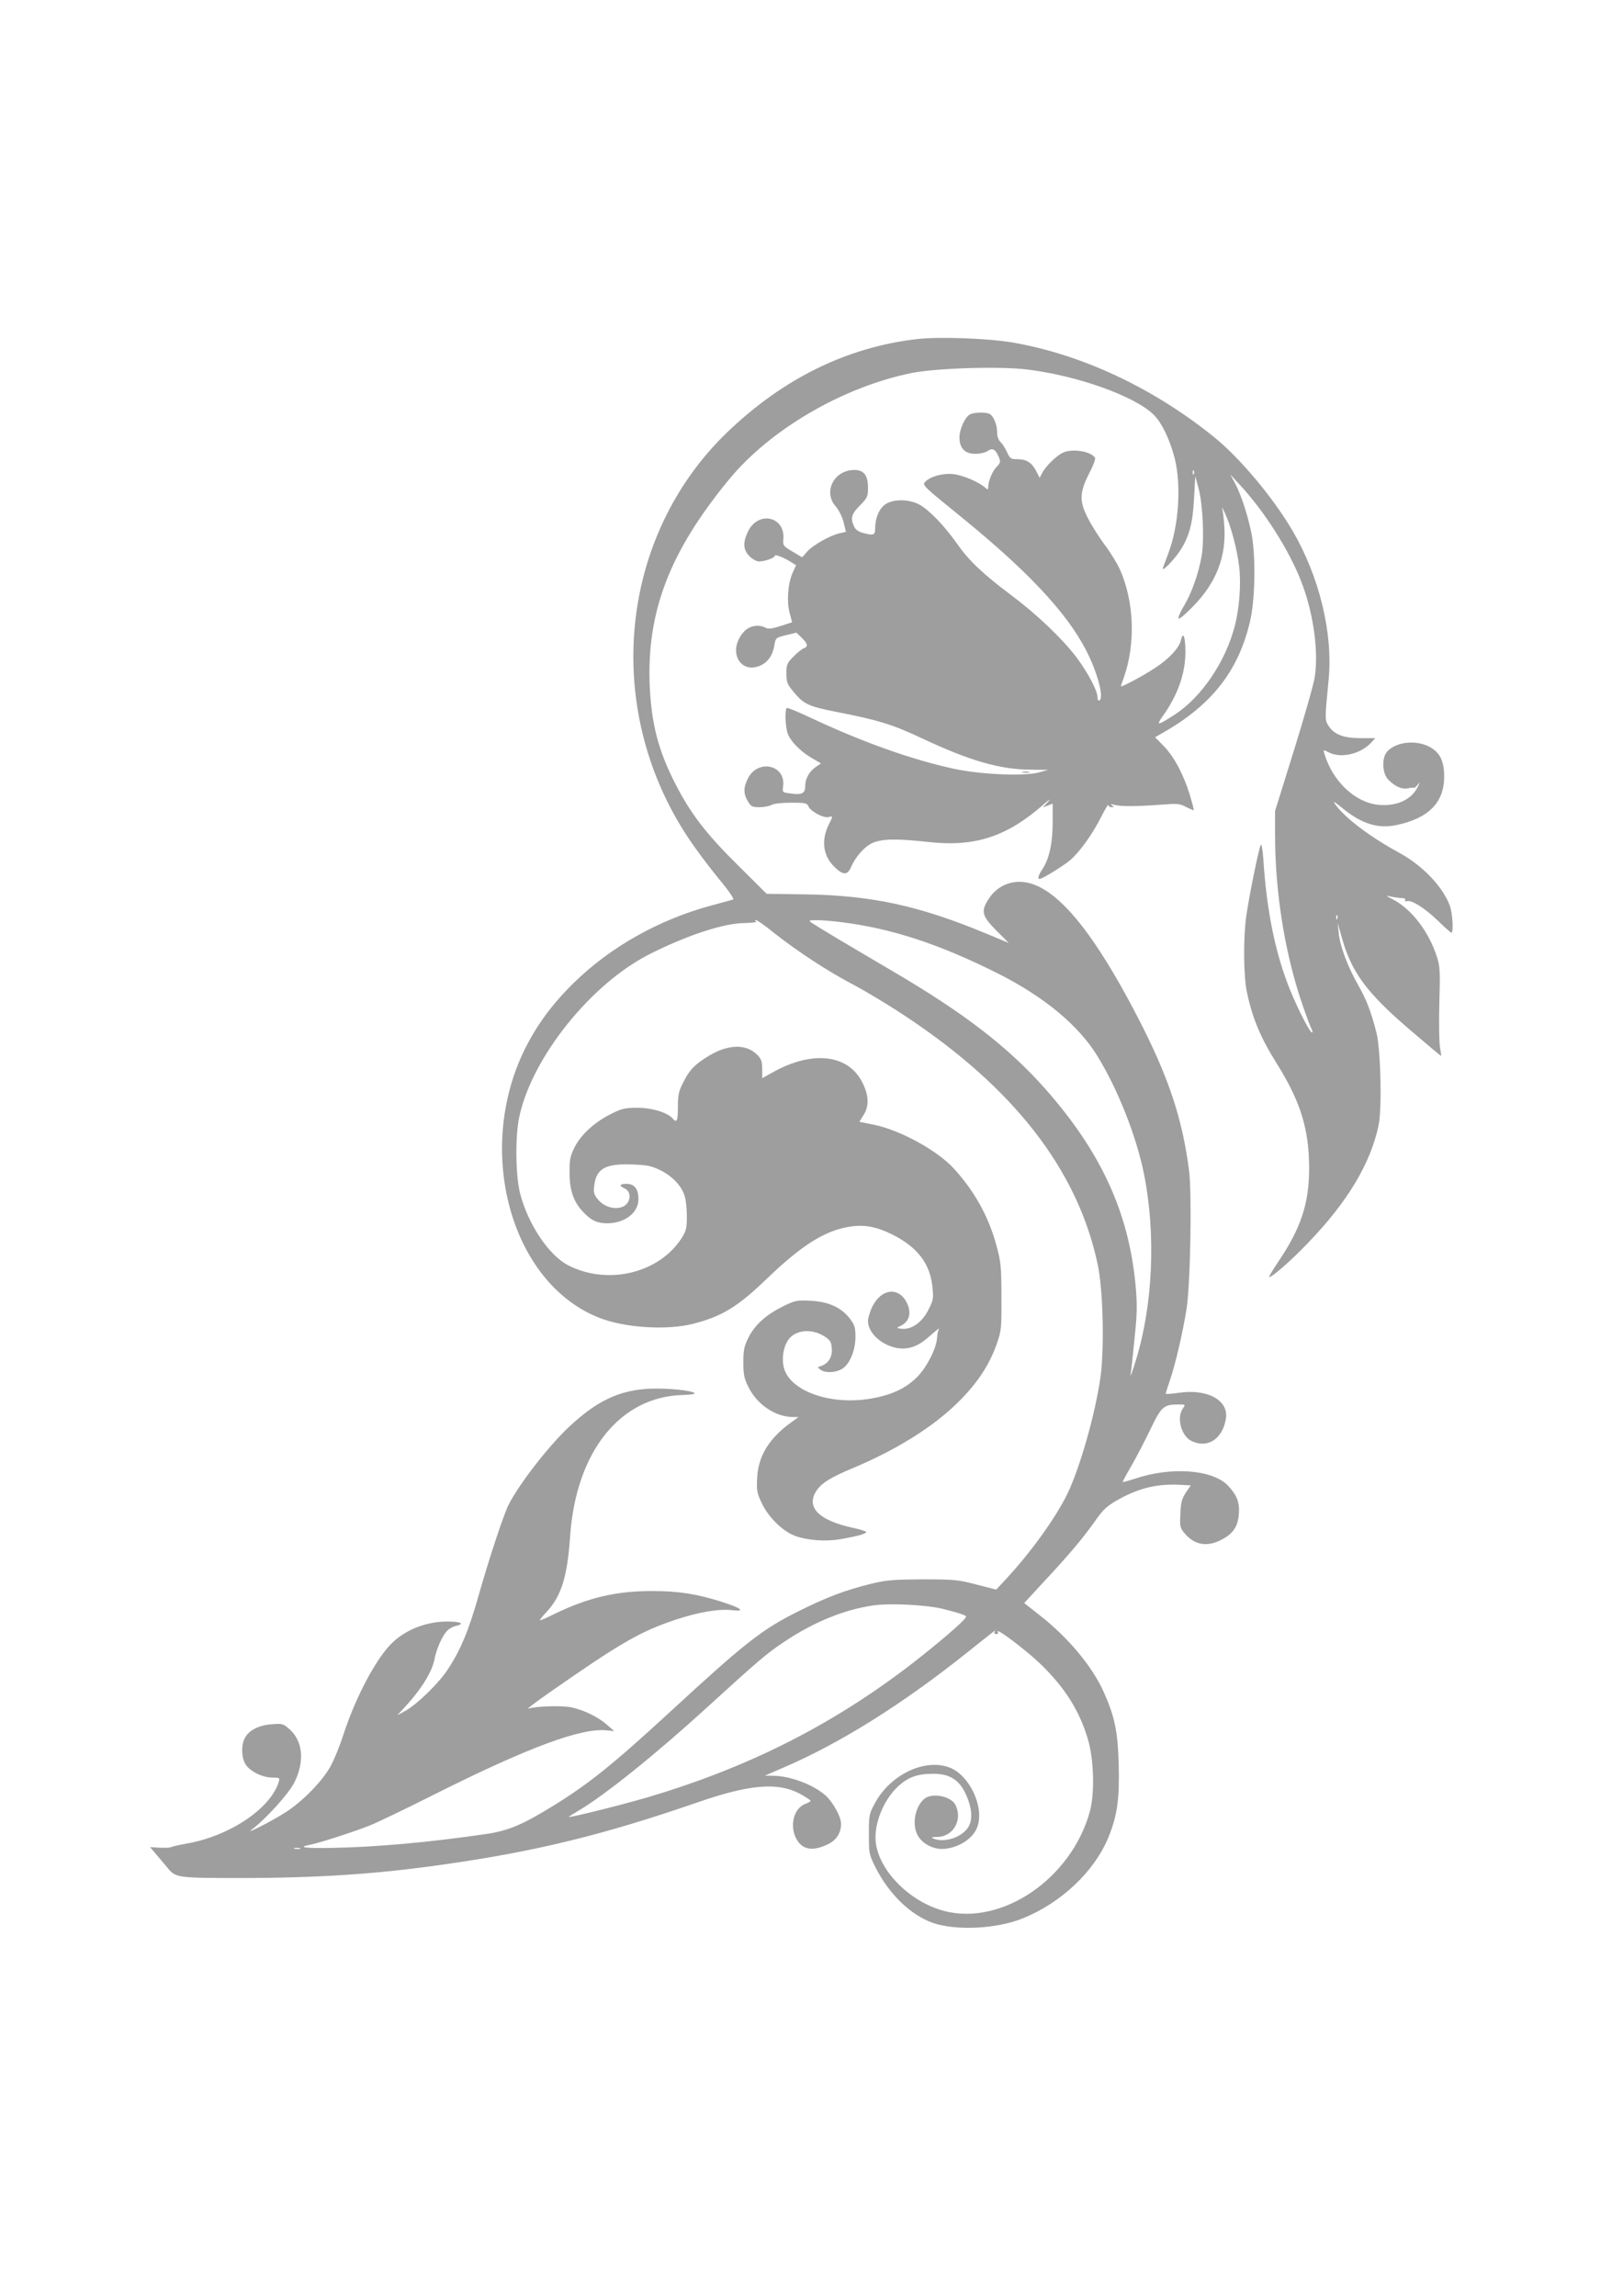 <?xml version="1.0" standalone="no"?>
<!DOCTYPE svg PUBLIC "-//W3C//DTD SVG 20010904//EN"
 "http://www.w3.org/TR/2001/REC-SVG-20010904/DTD/svg10.dtd">
<svg version="1.0" xmlns="http://www.w3.org/2000/svg"
 width="905pt" height="1280pt" viewBox="0 0 905 1280"
 preserveAspectRatio="xMidYMid meet">
<g transform="translate(0,1280) scale(0.1,-0.1)"
fill="#9e9e9e" stroke="none">
<path d="M5116 10910 c-392 -45 -747 -219 -1060 -519 -605 -582 -698 -1539
-219 -2261 38 -58 113 -158 166 -223 59 -70 92 -119 85 -122 -7 -2 -65 -18
-128 -35 -289 -79 -557 -230 -761 -430 -123 -121 -206 -235 -275 -374 -276
-567 -74 -1296 413 -1491 144 -58 379 -73 529 -35 160 41 248 95 409 250 192
185 321 267 456 290 85 15 155 2 246 -43 139 -71 208 -160 222 -289 7 -67 6
-75 -22 -130 -34 -69 -94 -112 -149 -106 -28 3 -30 5 -13 13 56 23 71 75 40
135 -45 87 -140 76 -190 -23 -14 -28 -25 -65 -25 -82 0 -67 78 -137 166 -151
64 -9 116 11 180 69 32 28 54 46 50 38 -5 -7 -10 -31 -11 -52 -5 -60 -58 -163
-112 -217 -64 -64 -146 -101 -262 -120 -224 -37 -447 44 -480 173 -15 58 1
135 36 169 45 45 129 47 194 3 29 -19 35 -30 37 -66 4 -47 -20 -84 -61 -97
-20 -6 -20 -7 -2 -20 25 -19 79 -18 116 2 44 22 79 102 79 180 0 51 -4 66 -29
100 -47 63 -119 97 -219 102 -79 4 -86 3 -156 -31 -96 -48 -158 -104 -193
-175 -24 -48 -28 -70 -28 -137 0 -67 4 -89 28 -137 48 -99 152 -168 250 -168
l30 0 -43 -31 c-123 -89 -183 -188 -188 -310 -4 -69 -1 -83 27 -142 38 -79
119 -157 188 -181 68 -24 168 -31 249 -17 93 16 144 30 144 40 0 4 -35 15 -77
24 -186 41 -258 112 -203 202 28 45 78 77 205 130 244 102 452 232 590 370
104 103 171 204 212 320 27 77 28 87 27 265 0 167 -3 195 -27 284 -44 163
-123 306 -240 433 -92 100 -299 213 -442 242 l-83 17 24 39 c31 49 29 109 -7
179 -78 158 -277 181 -496 60 l-63 -35 0 51 c0 43 -5 56 -28 80 -62 61 -160
59 -269 -6 -79 -48 -108 -78 -143 -148 -26 -50 -30 -71 -30 -138 0 -77 -6 -91
-29 -64 -28 33 -114 60 -196 60 -71 0 -88 -4 -149 -35 -91 -45 -168 -116 -203
-187 -24 -49 -28 -68 -27 -142 0 -97 23 -163 77 -218 44 -47 78 -62 134 -62
98 1 173 59 173 134 0 57 -22 86 -66 86 -39 0 -44 -11 -12 -25 44 -19 35 -87
-13 -104 -45 -16 -101 2 -134 41 -23 27 -26 39 -22 75 11 98 62 127 212 121
86 -3 108 -8 159 -33 67 -34 118 -88 134 -144 7 -21 12 -72 12 -113 0 -64 -4
-80 -28 -119 -126 -197 -411 -266 -632 -154 -109 55 -226 230 -270 402 -25 97
-28 316 -5 424 70 333 401 746 730 911 207 104 410 171 526 172 42 1 72 4 65
8 -8 6 -8 8 0 8 7 0 52 -32 100 -71 129 -102 301 -215 443 -289 68 -36 196
-113 285 -172 609 -402 963 -858 1076 -1383 31 -141 39 -472 16 -635 -29 -205
-116 -510 -187 -654 -66 -133 -204 -324 -340 -470 l-54 -58 -110 28 c-103 27
-123 29 -300 29 -165 -1 -202 -4 -285 -24 -147 -36 -252 -76 -408 -154 -203
-101 -296 -174 -717 -562 -316 -291 -451 -399 -643 -518 -174 -108 -256 -143
-377 -161 -311 -46 -619 -74 -862 -78 -151 -3 -198 3 -126 17 50 9 238 70 333
107 41 16 203 94 360 173 522 262 823 374 963 358 l42 -4 -40 35 c-50 44 -128
82 -197 97 -52 12 -204 7 -243 -7 -11 -4 39 34 110 84 408 285 513 345 712
412 130 43 242 62 317 53 75 -9 50 12 -57 46 -141 45 -244 61 -392 61 -201 0
-357 -37 -548 -130 -42 -21 -77 -36 -77 -33 0 3 18 26 41 50 79 86 113 195
128 418 33 473 279 780 631 788 37 1 66 5 64 9 -10 16 -148 30 -250 26 -170
-8 -295 -67 -449 -211 -114 -106 -278 -317 -338 -434 -27 -51 -111 -306 -167
-504 -56 -199 -103 -311 -175 -419 -52 -78 -171 -193 -236 -229 l-44 -24 36
39 c99 106 160 205 173 279 10 52 42 124 68 152 11 12 33 25 49 28 54 12 29
25 -46 25 -114 0 -225 -42 -303 -114 -90 -83 -207 -302 -277 -516 -20 -63 -53
-144 -73 -179 -44 -80 -155 -194 -247 -253 -79 -51 -238 -132 -190 -97 75 56
203 197 235 259 60 119 50 233 -27 301 -35 30 -40 31 -99 26 -72 -5 -127 -34
-149 -77 -21 -40 -19 -109 4 -146 24 -39 94 -74 150 -74 39 0 42 -2 36 -22
-45 -151 -277 -306 -519 -347 -39 -7 -74 -15 -80 -18 -5 -4 -34 -5 -64 -4
l-55 3 44 -52 c24 -29 51 -60 59 -70 40 -48 60 -50 397 -50 435 0 766 22 1141
76 514 73 892 166 1415 347 287 99 443 112 565 48 34 -19 62 -37 62 -40 0 -4
-13 -12 -30 -18 -63 -24 -88 -118 -51 -192 34 -65 94 -75 183 -30 43 22 68 63
68 111 0 41 -48 126 -91 162 -69 59 -197 106 -289 106 l-45 1 100 43 c318 136
667 355 1029 644 172 137 161 129 152 115 -4 -8 -1 -13 9 -13 9 0 13 5 9 11
-20 33 150 -94 235 -175 138 -133 219 -261 267 -421 34 -116 39 -301 11 -405
-103 -373 -489 -637 -811 -554 -192 50 -366 224 -383 386 -10 102 45 237 128
312 54 48 105 67 188 67 98 1 151 -33 190 -121 30 -70 35 -129 14 -170 -31
-60 -135 -97 -198 -70 -15 7 -10 9 23 9 88 2 141 96 100 178 -25 51 -135 71
-177 32 -52 -48 -67 -148 -31 -206 29 -47 92 -77 151 -70 83 10 155 59 178
120 42 110 -42 290 -154 333 -138 52 -329 -38 -416 -198 -33 -61 -34 -67 -34
-174 0 -109 1 -112 38 -187 76 -149 195 -263 318 -307 130 -45 357 -34 502 25
213 86 397 259 476 448 51 123 64 215 59 411 -5 183 -22 265 -83 402 -64 144
-202 309 -364 434 l-80 63 107 116 c144 154 220 245 286 338 43 63 67 85 118
115 123 71 226 97 360 90 l58 -3 -28 -41 c-22 -34 -28 -55 -30 -118 -4 -71 -2
-78 24 -109 54 -64 124 -77 203 -36 66 33 94 74 99 145 5 64 -11 105 -61 158
-85 89 -316 107 -519 38 -37 -12 -68 -20 -68 -18 0 3 22 44 50 92 27 47 75
139 105 202 61 127 74 138 157 138 38 0 39 0 24 -22 -37 -52 -9 -155 49 -182
90 -43 174 13 191 127 15 101 -105 166 -263 142 -40 -6 -73 -8 -73 -5 0 4 11
38 24 76 31 91 71 264 92 394 22 137 31 649 14 777 -38 291 -115 521 -284 848
-288 557 -513 797 -706 754 -57 -13 -103 -48 -135 -103 -35 -60 -27 -86 54
-167 l66 -66 -125 52 c-377 157 -644 214 -1015 219 l-210 3 -160 159 c-178
176 -264 288 -349 454 -95 185 -133 333 -143 545 -18 414 111 750 443 1153
231 280 635 515 1019 593 138 27 491 38 643 19 278 -34 594 -146 703 -250 46
-44 91 -137 119 -244 38 -150 23 -378 -35 -530 -13 -34 -26 -70 -30 -81 -12
-31 61 42 96 96 51 79 70 152 77 289 l7 125 19 -70 c23 -89 32 -280 17 -371
-17 -101 -57 -213 -101 -285 -22 -37 -33 -66 -27 -68 6 -2 45 32 86 75 124
129 179 272 168 439 -3 44 -8 89 -12 100 -3 11 4 0 15 -25 34 -72 69 -205 80
-301 11 -96 1 -230 -25 -330 -52 -199 -184 -394 -333 -492 -97 -63 -108 -65
-68 -9 84 118 126 237 126 358 0 84 -13 118 -25 65 -9 -42 -66 -104 -143 -154
-64 -43 -192 -111 -192 -103 0 2 7 23 16 47 67 189 59 423 -21 604 -15 33 -52
94 -83 135 -31 41 -74 109 -95 150 -50 96 -48 145 8 254 21 40 35 78 31 84
-21 34 -118 52 -173 31 -35 -13 -99 -74 -120 -113 l-16 -30 -18 36 c-25 49
-55 68 -105 68 -38 0 -42 3 -59 40 -10 22 -26 47 -36 56 -12 11 -19 31 -19 56
0 44 -22 93 -45 102 -26 9 -84 7 -106 -4 -28 -15 -59 -83 -59 -128 0 -61 30
-92 89 -92 26 0 56 7 69 16 27 19 43 9 62 -35 10 -26 9 -31 -13 -54 -23 -22
-47 -81 -47 -116 0 -12 -3 -11 -17 1 -36 32 -127 70 -179 75 -59 6 -129 -14
-157 -45 -14 -16 -2 -28 166 -164 396 -319 623 -558 734 -775 62 -120 100
-262 74 -277 -7 -5 -11 2 -11 16 0 37 -53 137 -117 223 -81 106 -221 240 -367
349 -156 117 -234 191 -301 287 -70 100 -158 190 -212 218 -63 31 -151 29
-192 -5 -32 -26 -51 -76 -51 -131 0 -37 -10 -40 -71 -23 -23 6 -40 19 -47 36
-21 45 -14 69 33 116 42 43 45 49 45 100 0 68 -23 98 -76 98 -113 0 -176 -122
-104 -203 17 -19 36 -58 44 -88 l13 -54 -35 -8 c-52 -11 -149 -66 -181 -102
l-28 -32 -54 32 c-51 30 -54 34 -51 68 12 128 -140 162 -197 44 -30 -62 -27
-102 8 -138 16 -16 40 -29 54 -29 32 0 87 20 87 31 0 11 44 -6 87 -32 l32 -20
-19 -42 c-27 -60 -34 -160 -17 -224 l14 -52 -64 -21 c-47 -15 -69 -18 -83 -10
-39 21 -90 12 -120 -20 -99 -106 -23 -249 99 -186 36 19 61 57 69 109 7 41 8
42 65 56 l58 14 30 -29 c33 -32 37 -50 11 -58 -10 -4 -36 -24 -58 -47 -36 -36
-39 -45 -39 -94 0 -44 5 -59 31 -91 64 -80 86 -91 254 -124 226 -44 308 -69
475 -148 263 -123 427 -171 600 -173 l100 -1 -55 -15 c-84 -21 -323 -11 -470
21 -232 50 -503 146 -790 280 -74 35 -138 62 -142 59 -13 -7 -9 -112 6 -147
18 -43 74 -99 136 -134 l48 -28 -28 -19 c-37 -25 -60 -66 -60 -108 0 -41 -19
-50 -86 -40 -41 5 -42 6 -37 42 14 117 -141 151 -196 42 -26 -50 -26 -87 -1
-128 18 -30 25 -33 66 -33 25 0 55 6 67 13 13 7 58 12 109 12 80 0 88 -2 97
-22 13 -28 86 -66 112 -58 23 8 24 3 4 -34 -47 -92 -38 -178 26 -242 48 -48
74 -50 93 -6 25 58 73 114 118 136 53 25 134 27 315 7 259 -29 437 29 643 210
31 27 42 34 25 15 l-30 -32 28 10 27 11 0 -103 c0 -116 -19 -203 -55 -259 -25
-37 -31 -58 -18 -58 15 0 132 72 171 105 54 47 125 146 174 244 21 41 38 70
38 63 0 -6 8 -12 18 -12 15 0 15 2 2 10 -11 8 -6 8 15 3 36 -10 126 -9 260 1
90 7 104 6 139 -13 22 -11 41 -19 43 -18 1 2 -9 41 -23 88 -35 112 -87 211
-145 270 l-48 49 47 27 c273 156 421 348 484 626 28 125 31 374 4 495 -22 103
-58 210 -91 271 l-25 46 51 -55 c140 -151 274 -362 343 -537 69 -174 100 -393
77 -539 -6 -39 -58 -222 -116 -408 l-105 -337 0 -132 c0 -328 56 -671 156
-958 20 -57 40 -112 46 -122 5 -10 8 -21 5 -23 -8 -9 -75 119 -122 234 -82
201 -131 437 -150 726 -4 59 -10 94 -15 85 -11 -19 -66 -291 -81 -399 -17
-122 -15 -340 5 -426 31 -144 76 -251 166 -394 132 -211 180 -366 180 -584 0
-195 -46 -334 -174 -523 -31 -46 -53 -83 -49 -83 17 0 122 92 215 189 222 230
349 442 395 656 20 92 12 419 -11 515 -29 115 -56 187 -102 267 -59 104 -102
218 -109 290 l-6 58 21 -74 c53 -197 138 -313 377 -518 98 -84 178 -151 179
-150 1 1 -2 25 -7 52 -4 28 -6 138 -3 245 5 176 4 201 -14 257 -45 140 -141
265 -245 319 -29 14 -41 23 -27 19 14 -3 36 -8 50 -9 14 -2 31 -4 38 -4 7 -1
10 -6 7 -12 -3 -5 0 -7 9 -4 25 9 98 -36 172 -107 39 -38 74 -69 77 -69 13 0
7 107 -8 149 -37 105 -152 226 -283 297 -162 88 -302 194 -355 268 -17 24 -10
20 38 -19 108 -88 198 -116 300 -95 180 37 268 126 268 270 0 88 -24 136 -83
167 -75 40 -187 27 -235 -27 -31 -34 -28 -120 5 -155 37 -39 77 -57 111 -50
16 4 31 5 33 3 3 -2 12 6 21 17 15 18 15 18 1 -11 -35 -72 -117 -110 -218
-101 -131 12 -257 131 -303 285 -7 23 -6 23 24 8 66 -35 174 -11 234 51 l26
28 -82 0 c-95 0 -148 20 -179 69 -21 33 -21 34 1 261 24 258 -53 573 -202 827
-110 187 -294 406 -439 523 -340 274 -736 459 -1123 526 -137 23 -406 33 -529
19z m1541 -752 c-3 -8 -6 -5 -6 6 -1 11 2 17 5 13 3 -3 4 -12 1 -19z m800
-2480 c-3 -8 -6 -5 -6 6 -1 11 2 17 5 13 3 -3 4 -12 1 -19z m-2767 -19 c283
-35 550 -123 880 -289 254 -129 442 -285 547 -454 115 -186 219 -448 262 -661
67 -334 50 -730 -45 -1038 -19 -62 -32 -98 -30 -82 3 17 13 106 22 200 15 146
16 188 6 300 -38 406 -193 743 -503 1094 -206 233 -454 424 -854 658 -286 168
-411 243 -450 269 -18 13 -15 14 31 14 27 0 88 -5 134 -11z m565 -3828 c44
-11 93 -24 109 -31 28 -10 28 -11 10 -31 -35 -40 -199 -176 -324 -271 -433
-327 -890 -555 -1435 -717 -139 -41 -418 -111 -443 -111 -4 0 21 16 55 36 147
87 432 316 721 580 276 252 324 293 422 359 165 111 338 182 502 205 93 13
291 3 383 -19z m-3582 -1338 c-7 -2 -21 -2 -30 0 -10 3 -4 5 12 5 17 0 24 -2
18 -5z"/>
<path d="M5703 8493 c9 -2 25 -2 35 0 9 3 1 5 -18 5 -19 0 -27 -2 -17 -5z"/>
</g>
</svg>
